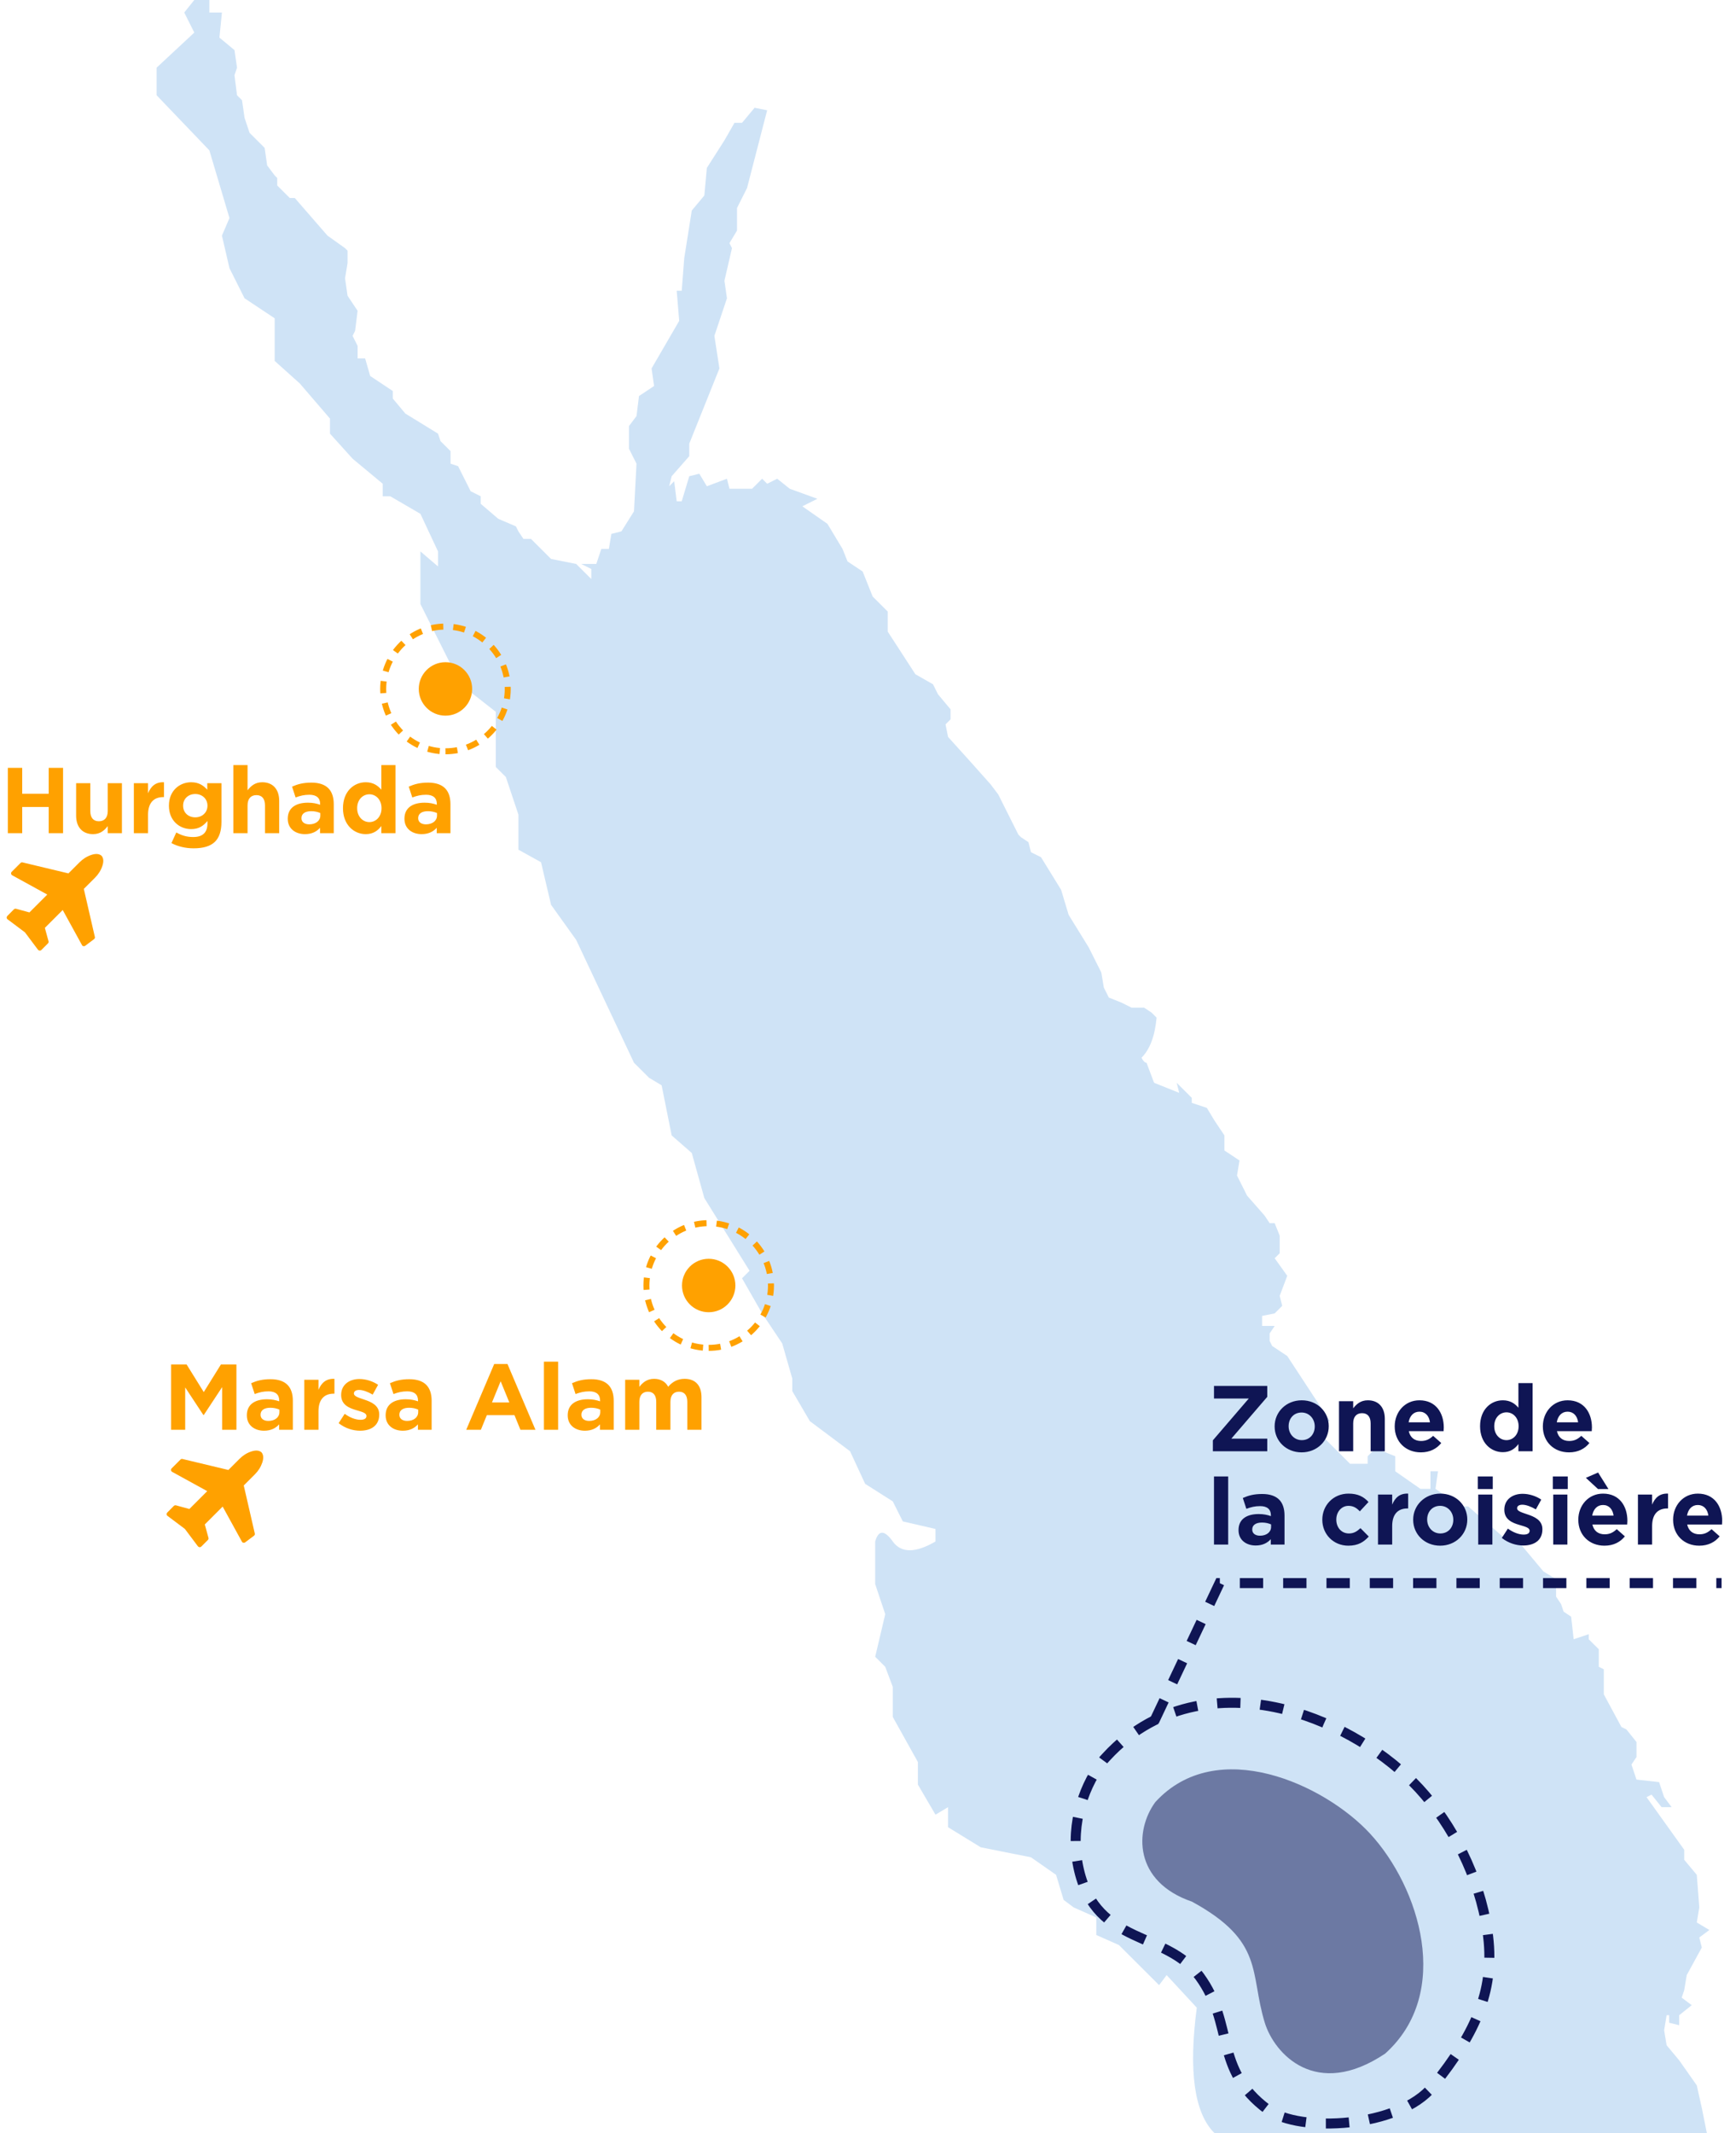 <svg width="521" height="640" viewBox="0 0 521 640" fill="none" xmlns="http://www.w3.org/2000/svg">
<rect x="0" y="0" width="521" height="640" fill="#808080" stroke="none"/>
<g clip-path="url(#clip0_20_1047)">
<rect width="521" height="640" fill="white"/>
<g clip-path="url(#clip1_20_1047)">
<path fill-rule="evenodd" clip-rule="evenodd" d="M364.453 640C358.421 633.984 356.661 621.449 359.175 602.397L350.126 592.62L347.864 595.629L335.799 583.596L329.013 580.588V575.323L322.227 572.315L319.21 570.059L316.948 562.538L309.408 557.274L294.327 554.266L284.524 548.249V542.233L280.754 544.489L275.476 535.464V528.696L267.935 515.159V506.134L265.673 500.118L262.657 497.109L265.673 484.324L262.657 475.3V462.515C263.662 459.005 265.422 459.005 267.935 462.515C270.449 466.024 274.722 466.024 280.754 462.515V458.754L270.951 456.498L267.935 450.482L259.641 445.217L255.117 435.441L243.052 426.416L237.773 417.391V413.631L234.757 403.102L228.725 394.078L222.693 383.549L224.955 381.293L211.382 359.483L207.612 345.946L201.579 340.682L198.563 325.64L194.793 323.384L190.269 318.872L172.926 282.021L165.385 271.492L162.369 258.707L155.583 254.947V244.418L151.812 233.137L148.796 230.129V221.105V213.584L138.239 205.311L126.175 181.246V169.965V165.452L131.453 169.965V165.452L126.175 154.172L117.126 148.907H114.864V145.147L105.816 137.626L99.029 130.106V125.593L89.981 115.065L82.44 108.296V95.511L73.392 89.495L68.867 80.47L66.605 70.693L68.867 65.429L62.835 45.123L47 28.578V20.305L58.311 9.777L55.294 3.76L58.311 0H62.835V3.76H66.605L65.851 11.281L70.375 15.041L71.129 20.305L70.375 22.562L71.129 28.578L72.638 30.082L73.392 35.347L74.9 39.859L77.162 42.115L79.424 44.371L80.178 49.636L82.44 52.644L83.194 53.396V55.652L86.964 59.413H88.472L98.275 70.693L103.553 74.454L104.307 75.206V78.966L103.553 83.478L104.307 88.743L107.324 93.255L106.57 99.271L105.816 100.776L106.57 102.28L107.324 103.784V106.04V107.544H109.586L111.094 112.808L117.88 117.321V119.577L121.65 124.089L131.453 130.106L132.207 132.362L135.223 135.37V139.13L137.485 139.882L141.256 147.403L144.272 148.907V151.163L149.55 155.676L154.828 157.932L155.583 159.436L157.091 161.692H159.353L165.385 167.709L172.926 169.213L177.45 173.725V170.717L174.434 169.213H178.958L180.466 164.7H182.728L183.482 160.188L186.498 159.436L190.269 153.42L191.023 139.13L188.761 134.618V127.85L191.023 124.841L191.777 118.825L196.301 115.817L195.547 110.552L203.841 96.263L203.087 87.239H204.595L205.35 77.462L207.612 63.173L211.382 58.66L212.136 50.388L217.414 42.115L220.43 36.851H222.693L226.463 32.338L230.233 33.09L224.201 56.404L221.184 62.421V69.189L218.922 72.95L219.676 74.454L217.414 84.23L218.168 89.495L214.398 100.776L215.906 110.552L206.858 133.114V136.874L201.579 142.891L200.825 145.899L202.333 144.395L203.087 150.411H204.595L206.858 142.891L209.874 142.139L212.136 145.899L218.168 143.643L218.922 146.651H225.709L228.725 143.643L230.233 145.147L233.249 143.643L237.019 146.651L245.314 149.659L240.79 151.915L248.33 157.18L252.854 164.7L254.362 168.461L258.887 171.469L261.903 178.989L266.427 183.502V189.518L274.722 202.303L280 205.311L281.508 208.32L285.278 212.832V215.84L283.77 217.344L284.524 221.105L291.311 228.625L297.343 235.394L299.605 238.402L301.113 241.41L305.638 250.435L306.392 251.187L308.654 252.691L309.408 255.699L312.424 257.203L318.456 266.98L320.718 274.501L326.751 284.277L330.521 291.798L331.275 296.31L332.783 299.318L336.553 300.823L339.57 302.327H341.078H343.34L345.602 303.831L347.11 305.335C346.607 310.85 345.099 314.861 342.586 317.368C343.088 318.371 343.591 318.872 344.094 318.872L346.356 324.888L353.896 327.897L353.142 324.888L357.667 329.401V330.905L362.191 332.409L364.453 336.169L367.469 340.682V345.194L371.994 348.202L371.239 352.714L374.256 358.731L379.534 364.747L381.042 367.004H382.55L384.058 370.764V373.02V376.028L382.55 377.532L386.32 382.797L384.058 388.813L384.812 391.821L382.55 394.078L378.78 394.83V397.838H382.55L381.042 400.094V402.35L381.796 403.854L384.058 405.358L386.32 406.863L399.139 426.416H397.631L396.123 428.672L397.631 431.68L401.401 435.441L405.172 439.201H410.45V436.945L412.712 434.689L414.974 435.441L418.744 436.945V441.457L426.285 446.721H429.301V441.457H431.563L430.809 446.721L438.35 451.986H440.612L452.676 462.515H455.693L463.233 471.539L467.003 473.796V479.06L468.511 481.316L469.265 483.572L471.527 485.076L472.282 491.845L476.806 490.341V491.845L479.822 494.853V500.118L481.33 500.87V508.39L486.608 518.167L488.117 518.919L491.133 522.679V527.192L489.625 529.448L491.133 533.96L497.919 534.712L499.427 539.224L501.689 542.233H498.673L495.657 538.472L494.149 539.224L505.46 555.018V558.026L509.23 562.538L509.984 572.315L509.23 576.827L513 579.083L509.984 581.34L510.738 584.348L506.214 592.62L505.46 597.133L504.706 599.389L507.722 601.645L503.951 604.653V607.662L500.935 606.91V604.653H500.181L499.427 609.166L500.181 613.678L503.951 618.19L509.23 625.711L510.738 632.479L512.246 640C421.258 640 371.994 640 364.453 640Z" fill="#CFE3F6"/>
<path opacity="0.509" d="M411.188 550.183C397.57 535.416 365.236 520.505 346.735 540.697C340.429 549.293 340.236 564.595 357.731 570.586C379.58 582.5 375 592 379.58 606.91C382.423 616.165 394.916 630.117 415.72 616.165C435.961 597.978 426.045 566.293 411.188 550.183Z" fill="#0F1554"/>
<path d="M331.253 527.988L331.989 527.185C347.893 509.828 369.256 508.797 385.681 512.937C401.722 516.981 416.571 526.519 425.891 536.625C435.862 547.437 443.969 563.031 446.4 579.468C448.896 596.338 443.36 609.5 430 626C419.913 638.458 390 640 380.5 633C364.115 620.927 370.608 607.512 360 593C349.955 579.258 329.288 583.991 323.856 561.268C320.956 549.138 324.475 537.229 330.609 528.867L331.253 527.988Z" stroke="#0F1554" stroke-width="3" stroke-dasharray="7 6"/>
<path d="M212.69 393.73C217.114 393.73 220.7 390.14 220.7 385.711C220.7 381.282 217.114 377.692 212.69 377.692C208.266 377.692 204.68 381.282 204.68 385.711C204.68 390.14 208.266 393.73 212.69 393.73Z" fill="#FFA100"/>
<path fill-rule="evenodd" clip-rule="evenodd" d="M212.691 404.422C223.013 404.422 231.381 396.045 231.381 385.711C231.381 375.377 223.013 367 212.691 367C202.368 367 194 375.377 194 385.711C194 396.045 202.368 404.422 212.691 404.422Z" stroke="#FFA100" stroke-width="1.8" stroke-dasharray="3.6 3"/>
<path d="M55.58 429V416.288L61.04 424.576H61.152L66.668 416.204V429H70.952V409.4H66.304L61.152 417.688L56 409.4H51.352V429H55.58ZM79.236 429.28C81.308 429.28 82.736 428.524 83.772 427.376V429H87.888V420.292C87.888 418.276 87.384 416.624 86.264 415.504C85.2 414.44 83.52 413.824 81.196 413.824C78.648 413.824 77.024 414.3 75.372 415.028L76.436 418.276C77.808 417.772 78.956 417.464 80.58 417.464C82.708 417.464 83.8 418.444 83.8 420.208V420.46C82.736 420.096 81.644 419.844 80.132 419.844C76.576 419.844 74.084 421.356 74.084 424.632V424.688C74.084 427.656 76.408 429.28 79.236 429.28ZM80.524 426.34C79.152 426.34 78.2 425.668 78.2 424.52V424.464C78.2 423.12 79.32 422.392 81.14 422.392C82.176 422.392 83.128 422.616 83.856 422.952V423.708C83.856 425.248 82.512 426.34 80.524 426.34ZM95.584 429V423.456C95.584 419.872 97.32 418.164 100.148 418.164H100.372V413.712C97.852 413.6 96.452 414.944 95.584 417.016V413.992H91.328V429H95.584ZM108.069 429.28C111.317 429.28 113.809 427.768 113.809 424.436V424.38C113.809 421.636 111.373 420.628 109.273 419.928C107.649 419.368 106.221 418.976 106.221 418.136V418.08C106.221 417.492 106.753 417.044 107.789 417.044C108.881 417.044 110.365 417.576 111.849 418.444L113.473 415.504C111.849 414.412 109.777 413.768 107.873 413.768C104.849 413.768 102.385 415.476 102.385 418.528V418.584C102.385 421.496 104.765 422.476 106.865 423.092C108.517 423.596 109.973 423.904 109.973 424.828V424.884C109.973 425.556 109.413 426.004 108.181 426.004C106.781 426.004 105.073 425.388 103.449 424.212L101.629 427.012C103.617 428.58 105.969 429.28 108.069 429.28ZM120.889 429.28C122.961 429.28 124.389 428.524 125.425 427.376V429H129.541V420.292C129.541 418.276 129.037 416.624 127.917 415.504C126.853 414.44 125.173 413.824 122.849 413.824C120.301 413.824 118.677 414.3 117.025 415.028L118.089 418.276C119.461 417.772 120.609 417.464 122.233 417.464C124.361 417.464 125.453 418.444 125.453 420.208V420.46C124.389 420.096 123.297 419.844 121.785 419.844C118.229 419.844 115.737 421.356 115.737 424.632V424.688C115.737 427.656 118.061 429.28 120.889 429.28ZM122.177 426.34C120.805 426.34 119.853 425.668 119.853 424.52V424.464C119.853 423.12 120.973 422.392 122.793 422.392C123.829 422.392 124.781 422.616 125.509 422.952V423.708C125.509 425.248 124.165 426.34 122.177 426.34ZM144.318 429L146.11 424.604H154.398L156.19 429H160.698L152.298 409.26H148.322L139.922 429H144.318ZM152.858 420.796H147.65L150.254 414.44L152.858 420.796ZM167.498 429V408.56H163.242V429H167.498ZM175.53 429.28C177.602 429.28 179.03 428.524 180.066 427.376V429H184.182V420.292C184.182 418.276 183.678 416.624 182.558 415.504C181.494 414.44 179.814 413.824 177.49 413.824C174.942 413.824 173.318 414.3 171.666 415.028L172.73 418.276C174.102 417.772 175.25 417.464 176.874 417.464C179.002 417.464 180.094 418.444 180.094 420.208V420.46C179.03 420.096 177.938 419.844 176.426 419.844C172.87 419.844 170.378 421.356 170.378 424.632V424.688C170.378 427.656 172.702 429.28 175.53 429.28ZM176.818 426.34C175.446 426.34 174.494 425.668 174.494 424.52V424.464C174.494 423.12 175.614 422.392 177.434 422.392C178.47 422.392 179.422 422.616 180.15 422.952V423.708C180.15 425.248 178.806 426.34 176.818 426.34ZM191.879 429V420.628C191.879 418.612 192.859 417.576 194.455 417.576C196.051 417.576 196.947 418.612 196.947 420.628V429H201.203V420.628C201.203 418.612 202.183 417.576 203.779 417.576C205.375 417.576 206.271 418.612 206.271 420.628V429H210.527V419.228C210.527 415.616 208.623 413.712 205.459 413.712C203.415 413.712 201.847 414.552 200.531 416.092C199.747 414.58 198.263 413.712 196.303 413.712C194.147 413.712 192.859 414.86 191.879 416.12V413.992H187.623V429H191.879Z" fill="#FFA100"/>
<path d="M78.473 435.759C79.08 436.476 79.163 437.497 78.721 438.821C78.28 440.146 77.535 441.332 76.487 442.38L73.155 445.711L76.466 460.113C76.535 460.375 76.452 460.602 76.218 460.795L73.569 462.782C73.473 462.864 73.341 462.906 73.176 462.906C73.121 462.906 73.073 462.899 73.031 462.885C72.824 462.844 72.679 462.733 72.597 462.554L66.824 452.043L61.465 457.402L62.561 461.416C62.63 461.651 62.575 461.864 62.396 462.057L60.41 464.044C60.285 464.168 60.127 464.23 59.934 464.23H59.892C59.685 464.202 59.52 464.113 59.396 463.961L55.485 458.747L50.271 454.836C50.119 454.74 50.029 454.581 50.002 454.36C49.988 454.181 50.05 454.009 50.188 453.843L52.175 451.836C52.299 451.712 52.457 451.65 52.65 451.65C52.733 451.65 52.788 451.657 52.816 451.671L56.83 452.767L62.189 447.408L51.678 441.635C51.485 441.525 51.367 441.359 51.326 441.139C51.298 440.918 51.361 440.732 51.512 440.58L54.161 437.932C54.354 437.752 54.561 437.697 54.782 437.766L68.541 441.056L71.852 437.745C72.9 436.697 74.086 435.952 75.411 435.511C76.735 435.069 77.756 435.152 78.473 435.759Z" fill="#FFA100"/>
<path d="M133.69 214.73C138.114 214.73 141.7 211.14 141.7 206.711C141.7 202.282 138.114 198.692 133.69 198.692C129.266 198.692 125.68 202.282 125.68 206.711C125.68 211.14 129.266 214.73 133.69 214.73Z" fill="#FFA100"/>
<path fill-rule="evenodd" clip-rule="evenodd" d="M133.691 225.422C144.013 225.422 152.381 217.045 152.381 206.711C152.381 196.377 144.013 188 133.691 188C123.368 188 115 196.377 115 206.711C115 217.045 123.368 225.422 133.691 225.422Z" stroke="#FFA100" stroke-width="1.8" stroke-dasharray="3.6 3"/>
<path d="M6.664 250V242.132H14.616V250H18.928V230.4H14.616V238.156H6.664V230.4H2.352V250H6.664ZM27.94 250.28C30.096 250.28 31.356 249.132 32.336 247.872V250H36.592V234.992H32.336V243.364C32.336 245.38 31.3 246.416 29.676 246.416C28.052 246.416 27.1 245.38 27.1 243.364V234.992H22.844V244.708C22.844 248.152 24.72 250.28 27.94 250.28ZM44.428 250V244.456C44.428 240.872 46.164 239.164 48.992 239.164H49.216V234.712C46.696 234.6 45.296 235.944 44.428 238.016V234.992H40.172V250H44.428ZM58.089 254.536C61.001 254.536 63.157 253.92 64.557 252.52C65.817 251.26 66.461 249.3 66.461 246.612V234.992H62.205V236.952C61.057 235.692 59.685 234.712 57.361 234.712C53.917 234.712 50.697 237.232 50.697 241.712V241.768C50.697 246.22 53.861 248.768 57.361 248.768C59.629 248.768 61.001 247.844 62.261 246.332V247.06C62.261 249.748 60.889 251.148 57.977 251.148C55.989 251.148 54.449 250.644 52.909 249.776L51.453 252.968C53.357 253.976 55.653 254.536 58.089 254.536ZM58.593 245.24C56.521 245.24 54.953 243.84 54.953 241.768V241.712C54.953 239.668 56.521 238.24 58.593 238.24C60.665 238.24 62.261 239.668 62.261 241.712V241.768C62.261 243.812 60.665 245.24 58.593 245.24ZM74.297 250V241.628C74.297 239.612 75.333 238.576 76.957 238.576C78.581 238.576 79.533 239.612 79.533 241.628V250H83.789V240.284C83.789 236.84 81.913 234.712 78.693 234.712C76.537 234.712 75.277 235.86 74.297 237.12V229.56H70.041V250H74.297ZM91.513 250.28C93.585 250.28 95.013 249.524 96.049 248.376V250H100.165V241.292C100.165 239.276 99.661 237.624 98.541 236.504C97.477 235.44 95.797 234.824 93.473 234.824C90.925 234.824 89.301 235.3 87.649 236.028L88.713 239.276C90.085 238.772 91.233 238.464 92.857 238.464C94.985 238.464 96.077 239.444 96.077 241.208V241.46C95.013 241.096 93.921 240.844 92.409 240.844C88.853 240.844 86.361 242.356 86.361 245.632V245.688C86.361 248.656 88.685 250.28 91.513 250.28ZM92.801 247.34C91.429 247.34 90.477 246.668 90.477 245.52V245.464C90.477 244.12 91.597 243.392 93.417 243.392C94.453 243.392 95.405 243.616 96.133 243.952V244.708C96.133 246.248 94.789 247.34 92.801 247.34ZM109.766 250.28C111.978 250.28 113.406 249.244 114.442 247.844V250H118.698V229.56H114.442V236.952C113.434 235.748 112.034 234.712 109.766 234.712C106.21 234.712 102.934 237.456 102.934 242.468V242.524C102.934 247.536 106.266 250.28 109.766 250.28ZM110.858 246.668C108.87 246.668 107.19 245.016 107.19 242.524V242.468C107.19 239.948 108.87 238.324 110.858 238.324C112.846 238.324 114.498 239.976 114.498 242.468V242.524C114.498 245.016 112.846 246.668 110.858 246.668ZM126.534 250.28C128.606 250.28 130.034 249.524 131.07 248.376V250H135.186V241.292C135.186 239.276 134.682 237.624 133.562 236.504C132.498 235.44 130.818 234.824 128.494 234.824C125.946 234.824 124.322 235.3 122.67 236.028L123.734 239.276C125.106 238.772 126.254 238.464 127.878 238.464C130.006 238.464 131.098 239.444 131.098 241.208V241.46C130.034 241.096 128.942 240.844 127.43 240.844C123.874 240.844 121.382 242.356 121.382 245.632V245.688C121.382 248.656 123.706 250.28 126.534 250.28ZM127.822 247.34C126.45 247.34 125.498 246.668 125.498 245.52V245.464C125.498 244.12 126.618 243.392 128.438 243.392C129.474 243.392 130.426 243.616 131.154 243.952V244.708C131.154 246.248 129.81 247.34 127.822 247.34Z" fill="#FFA100"/>
<path d="M30.473 256.759C31.08 257.476 31.163 258.497 30.721 259.821C30.28 261.146 29.535 262.332 28.487 263.38L25.155 266.711L28.466 281.113C28.535 281.375 28.452 281.602 28.218 281.795L25.569 283.782C25.473 283.864 25.341 283.906 25.176 283.906C25.121 283.906 25.073 283.899 25.031 283.885C24.824 283.844 24.679 283.733 24.597 283.554L18.824 273.043L13.465 278.402L14.561 282.416C14.63 282.651 14.575 282.864 14.396 283.057L12.409 285.044C12.285 285.168 12.127 285.23 11.934 285.23H11.892C11.685 285.202 11.52 285.113 11.396 284.961L7.485 279.747L2.271 275.836C2.119 275.74 2.029 275.581 2.002 275.36C1.988 275.181 2.05 275.009 2.188 274.843L4.174 272.836C4.299 272.712 4.457 272.65 4.65 272.65C4.733 272.65 4.788 272.657 4.816 272.671L8.83 273.767L14.189 268.408L3.678 262.635C3.485 262.525 3.368 262.359 3.326 262.139C3.299 261.918 3.361 261.732 3.512 261.58L6.161 258.932C6.354 258.752 6.561 258.697 6.782 258.766L20.541 262.056L23.852 258.745C24.9 257.697 26.086 256.952 27.411 256.511C28.735 256.069 29.756 256.152 30.473 256.759Z" fill="#FFA100"/>
<path d="M380.324 435.44V431.66H369.544L380.324 419.116V415.84H364.336V419.62H374.78L364 432.164V435.44H380.324ZM390.628 435.776C395.304 435.776 398.776 432.276 398.776 427.964V427.908C398.776 423.596 395.332 420.152 390.684 420.152C386.008 420.152 382.536 423.652 382.536 427.964V428.02C382.536 432.332 385.98 435.776 390.628 435.776ZM390.684 432.108C388.332 432.108 386.736 430.176 386.736 427.964V427.908C386.736 425.696 388.192 423.82 390.628 423.82C392.98 423.82 394.576 425.752 394.576 427.964V428.02C394.576 430.232 393.12 432.108 390.684 432.108ZM406.112 435.44V427.068C406.112 425.052 407.148 424.016 408.772 424.016C410.396 424.016 411.348 425.052 411.348 427.068V435.44H415.604V425.724C415.604 422.28 413.728 420.152 410.508 420.152C408.352 420.152 407.092 421.3 406.112 422.56V420.432H401.856V435.44H406.112ZM426.412 435.776C429.128 435.776 431.144 434.712 432.544 432.976L430.108 430.82C428.932 431.912 427.896 432.36 426.468 432.36C424.564 432.36 423.22 431.352 422.8 429.42H433.244C433.272 429.028 433.3 428.636 433.3 428.3C433.3 424.044 431.004 420.152 425.992 420.152C421.624 420.152 418.572 423.68 418.572 427.964V428.02C418.572 432.612 421.904 435.776 426.412 435.776ZM429.156 426.76H422.744C423.08 424.828 424.228 423.568 425.992 423.568C427.784 423.568 428.904 424.856 429.156 426.76ZM451.024 435.72C453.236 435.72 454.664 434.684 455.7 433.284V435.44H459.956V415H455.7V422.392C454.692 421.188 453.292 420.152 451.024 420.152C447.468 420.152 444.192 422.896 444.192 427.908V427.964C444.192 432.976 447.524 435.72 451.024 435.72ZM452.116 432.108C450.128 432.108 448.448 430.456 448.448 427.964V427.908C448.448 425.388 450.128 423.764 452.116 423.764C454.104 423.764 455.756 425.416 455.756 427.908V427.964C455.756 430.456 454.104 432.108 452.116 432.108ZM470.876 435.776C473.592 435.776 475.608 434.712 477.008 432.976L474.572 430.82C473.396 431.912 472.36 432.36 470.932 432.36C469.028 432.36 467.684 431.352 467.264 429.42H477.708C477.736 429.028 477.764 428.636 477.764 428.3C477.764 424.044 475.468 420.152 470.456 420.152C466.088 420.152 463.036 423.68 463.036 427.964V428.02C463.036 432.612 466.368 435.776 470.876 435.776ZM473.62 426.76H467.208C467.544 424.828 468.692 423.568 470.456 423.568C472.248 423.568 473.368 424.856 473.62 426.76ZM368.592 463.44V443H364.336V463.44H368.592ZM376.852 463.72C378.924 463.72 380.352 462.964 381.388 461.816V463.44H385.504V454.732C385.504 452.716 385 451.064 383.88 449.944C382.816 448.88 381.136 448.264 378.812 448.264C376.264 448.264 374.64 448.74 372.988 449.468L374.052 452.716C375.424 452.212 376.572 451.904 378.196 451.904C380.324 451.904 381.416 452.884 381.416 454.648V454.9C380.352 454.536 379.26 454.284 377.748 454.284C374.192 454.284 371.7 455.796 371.7 459.072V459.128C371.7 462.096 374.024 463.72 376.852 463.72ZM378.14 460.78C376.768 460.78 375.816 460.108 375.816 458.96V458.904C375.816 457.56 376.936 456.832 378.756 456.832C379.792 456.832 380.744 457.056 381.472 457.392V458.148C381.472 459.688 380.128 460.78 378.14 460.78ZM404.656 463.776C407.652 463.776 409.332 462.628 410.788 461.032L408.296 458.512C407.26 459.492 406.28 460.108 404.852 460.108C402.528 460.108 401.044 458.26 401.044 455.964V455.908C401.044 453.696 402.556 451.82 404.684 451.82C406.196 451.82 407.148 452.464 408.1 453.472L410.704 450.672C409.304 449.104 407.54 448.152 404.712 448.152C400.12 448.152 396.844 451.68 396.844 455.964V456.02C396.844 460.304 400.148 463.776 404.656 463.776ZM417.816 463.44V457.896C417.816 454.312 419.552 452.604 422.38 452.604H422.604V448.152C420.084 448.04 418.684 449.384 417.816 451.456V448.432H413.56V463.44H417.816ZM432.208 463.776C436.884 463.776 440.356 460.276 440.356 455.964V455.908C440.356 451.596 436.912 448.152 432.264 448.152C427.588 448.152 424.116 451.652 424.116 455.964V456.02C424.116 460.332 427.56 463.776 432.208 463.776ZM432.264 460.108C429.912 460.108 428.316 458.176 428.316 455.964V455.908C428.316 453.696 429.772 451.82 432.208 451.82C434.56 451.82 436.156 453.752 436.156 455.964V456.02C436.156 458.232 434.7 460.108 432.264 460.108ZM448 446.78V443H443.52V446.78H448ZM447.888 463.44V448.432H443.632V463.44H447.888ZM457.156 463.72C460.404 463.72 462.896 462.208 462.896 458.876V458.82C462.896 456.076 460.46 455.068 458.36 454.368C456.736 453.808 455.308 453.416 455.308 452.576V452.52C455.308 451.932 455.84 451.484 456.876 451.484C457.968 451.484 459.452 452.016 460.936 452.884L462.56 449.944C460.936 448.852 458.864 448.208 456.96 448.208C453.936 448.208 451.472 449.916 451.472 452.968V453.024C451.472 455.936 453.852 456.916 455.952 457.532C457.604 458.036 459.06 458.344 459.06 459.268V459.324C459.06 459.996 458.5 460.444 457.268 460.444C455.868 460.444 454.16 459.828 452.536 458.652L450.716 461.452C452.704 463.02 455.056 463.72 457.156 463.72ZM470.512 446.78V443H466.032V446.78H470.512ZM470.4 463.44V448.432H466.144V463.44H470.4ZM482.72 446.78L479.612 441.824L475.944 443.42L479.584 446.78H482.72ZM481.516 463.776C484.232 463.776 486.248 462.712 487.648 460.976L485.212 458.82C484.036 459.912 483 460.36 481.572 460.36C479.668 460.36 478.324 459.352 477.904 457.42H488.348C488.376 457.028 488.404 456.636 488.404 456.3C488.404 452.044 486.108 448.152 481.096 448.152C476.728 448.152 473.676 451.68 473.676 455.964V456.02C473.676 460.612 477.008 463.776 481.516 463.776ZM484.26 454.76H477.848C478.184 452.828 479.332 451.568 481.096 451.568C482.888 451.568 484.008 452.856 484.26 454.76ZM495.824 463.44V457.896C495.824 454.312 497.56 452.604 500.388 452.604H500.612V448.152C498.092 448.04 496.692 449.384 495.824 451.456V448.432H491.568V463.44H495.824ZM509.964 463.776C512.68 463.776 514.696 462.712 516.096 460.976L513.66 458.82C512.484 459.912 511.448 460.36 510.02 460.36C508.116 460.36 506.772 459.352 506.352 457.42H516.796C516.824 457.028 516.852 456.636 516.852 456.3C516.852 452.044 514.556 448.152 509.544 448.152C505.176 448.152 502.124 451.68 502.124 455.964V456.02C502.124 460.612 505.456 463.776 509.964 463.776ZM512.708 454.76H506.296C506.632 452.828 507.78 451.568 509.544 451.568C511.336 451.568 512.456 452.856 512.708 454.76Z" fill="#0F1554"/>
<path d="M346.375 516.5L366 475H516.668" stroke="#0F1554" stroke-width="3" stroke-dasharray="7 6"/>
</g>
</g>
<defs>
<clipPath id="clip0_20_1047">
<rect width="521" height="640" fill="white"/>
</clipPath>
<clipPath id="clip1_20_1047">
<rect width="521" height="640" fill="white"/>
</clipPath>
</defs>
</svg>

